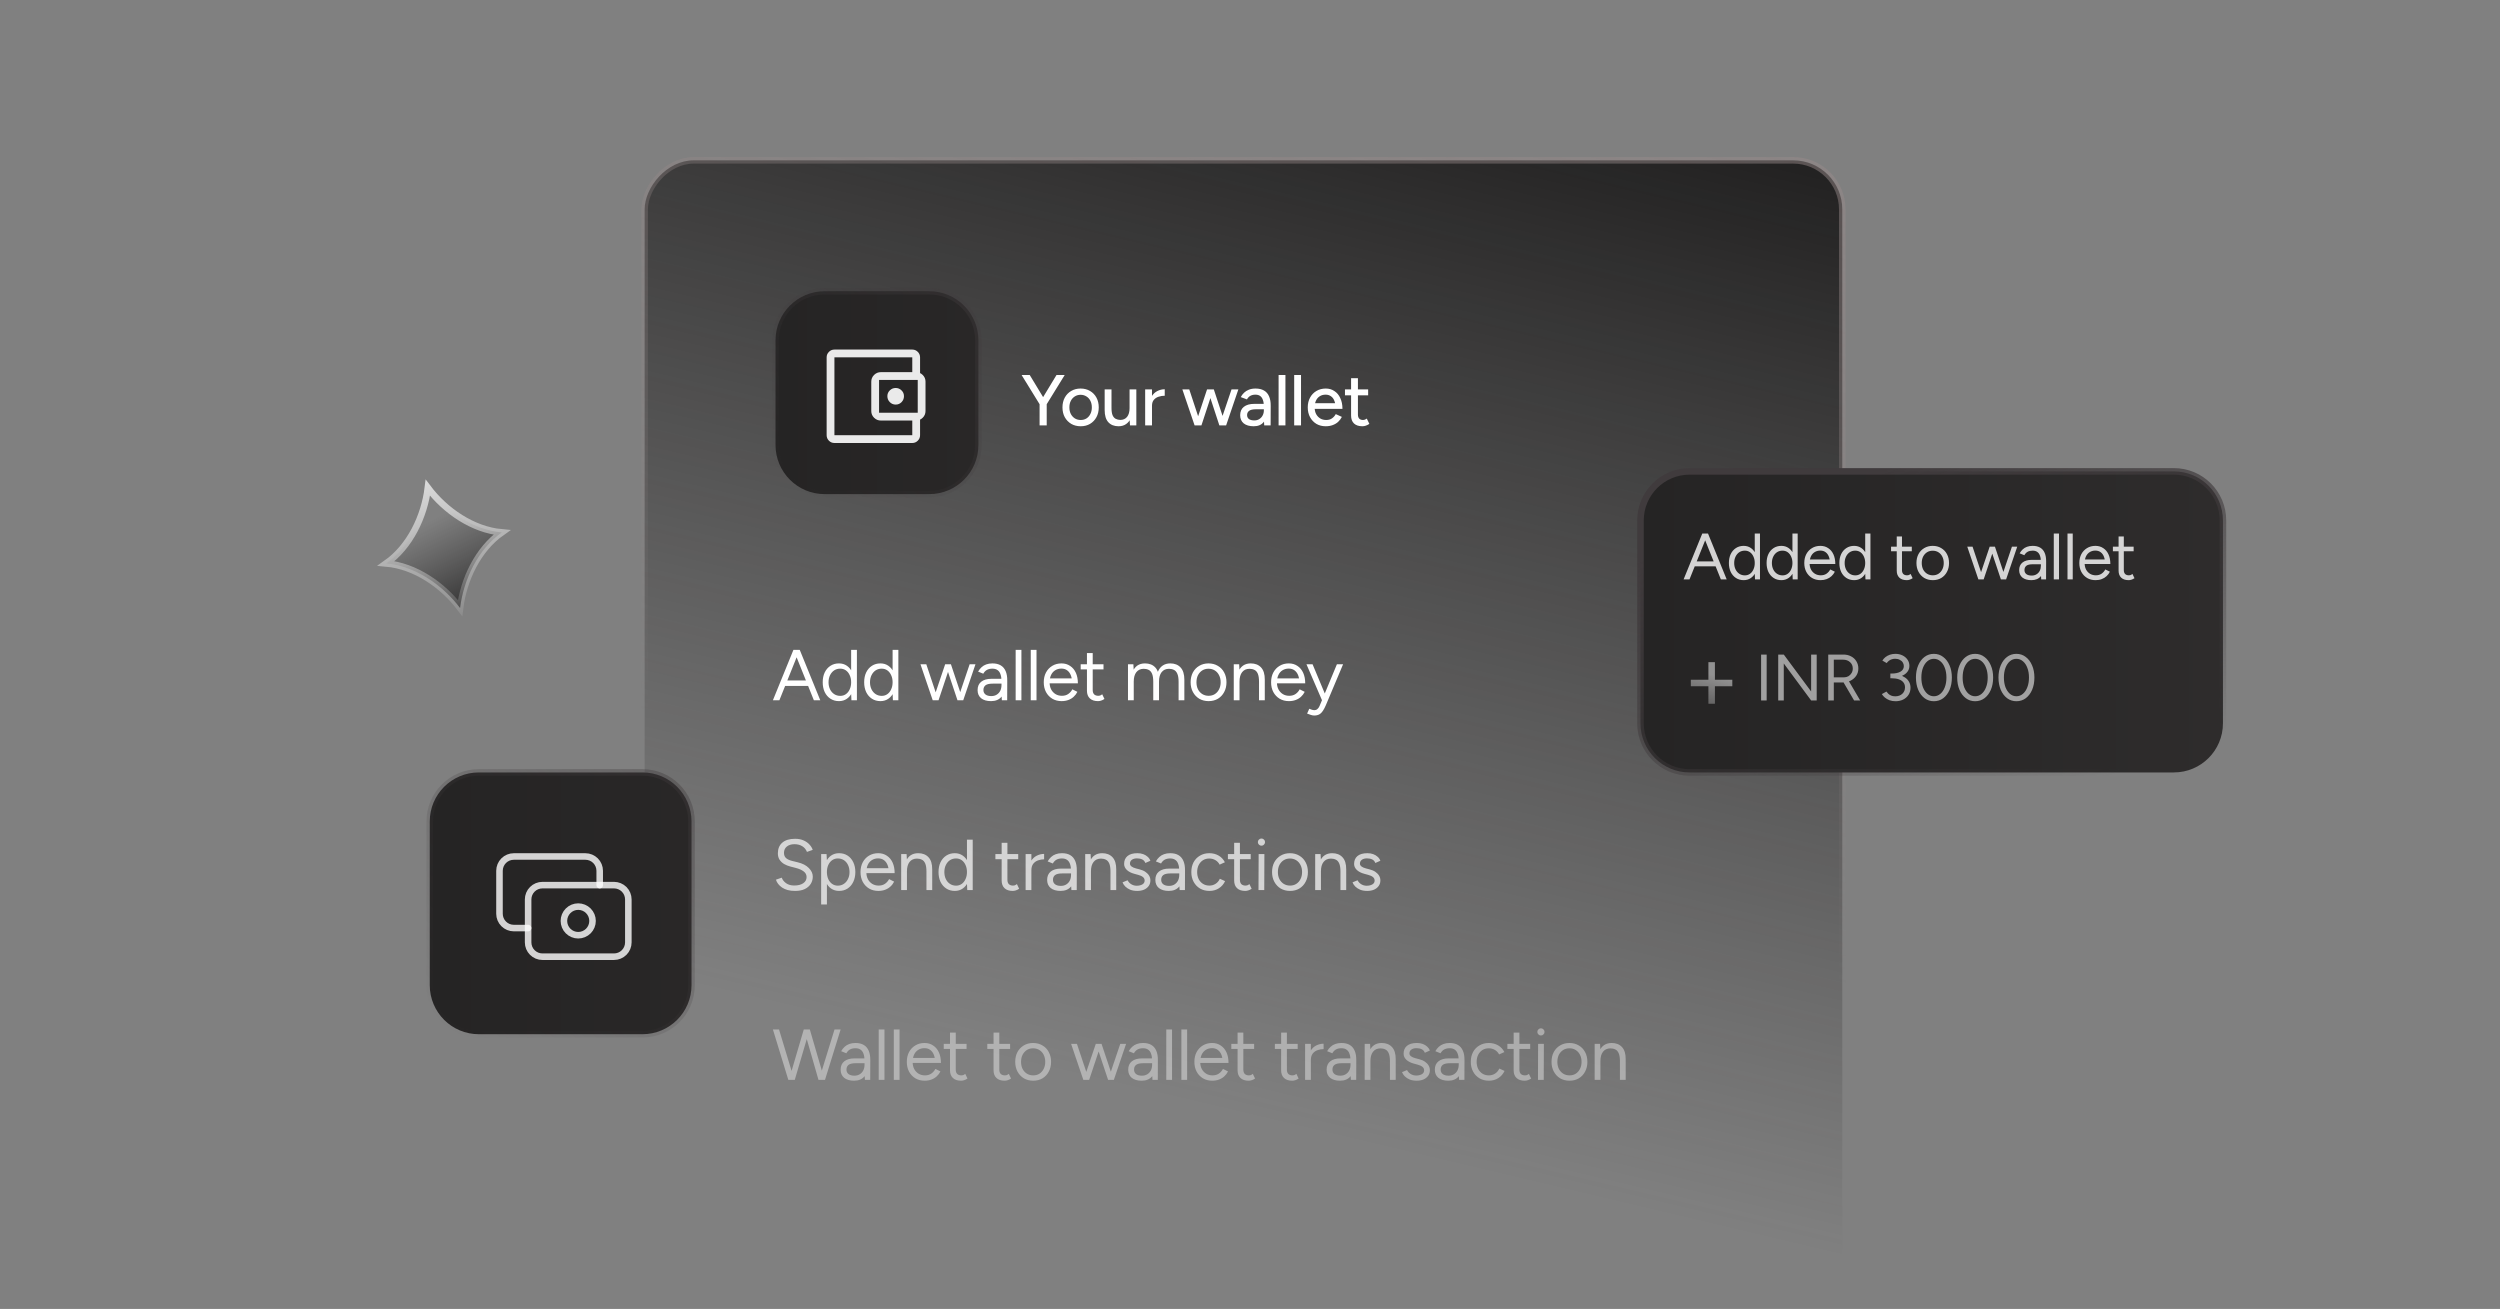 <?xml version="1.0" encoding="UTF-8"?> <svg xmlns="http://www.w3.org/2000/svg" width="382" height="200" viewBox="0 0 382 200" fill="none"><rect x="0" y="0" width="382" height="200" fill="#808080" stroke="none"/><g clip-path="url(#clip0_10819_38337)"><rect x="0.5" y="-0.5" width="183" height="205" rx="7.5" transform="matrix(1 8.52372e-08 8.96644e-08 -1 98 229)" fill="url(#paint0_linear_10819_38337)"></rect><rect x="0.5" y="-0.5" width="183" height="205" rx="7.5" transform="matrix(1 8.52372e-08 8.96644e-08 -1 98 229)" stroke="url(#paint1_linear_10819_38337)"></rect><path opacity="0.7" d="M121.487 136.132C121.062 136.132 120.684 136.088 120.354 136C120.024 135.905 119.738 135.776 119.496 135.615C119.254 135.446 119.056 135.263 118.902 135.065C118.748 134.86 118.634 134.643 118.561 134.416L119.452 134.108C119.562 134.431 119.782 134.713 120.112 134.955C120.449 135.19 120.86 135.307 121.344 135.307C121.938 135.307 122.404 135.19 122.741 134.955C123.078 134.72 123.247 134.409 123.247 134.02C123.247 133.661 123.097 133.371 122.796 133.151C122.495 132.924 122.099 132.748 121.608 132.623L120.761 132.403C120.416 132.315 120.097 132.187 119.804 132.018C119.518 131.842 119.287 131.622 119.111 131.358C118.942 131.087 118.858 130.764 118.858 130.39C118.858 129.693 119.082 129.151 119.529 128.762C119.984 128.366 120.636 128.168 121.487 128.168C121.993 128.168 122.429 128.252 122.796 128.421C123.163 128.582 123.46 128.791 123.687 129.048C123.922 129.297 124.087 129.569 124.182 129.862L123.302 130.17C123.163 129.803 122.928 129.517 122.598 129.312C122.268 129.099 121.868 128.993 121.399 128.993C120.908 128.993 120.515 129.114 120.222 129.356C119.936 129.591 119.793 129.913 119.793 130.324C119.793 130.676 119.907 130.947 120.134 131.138C120.361 131.321 120.658 131.457 121.025 131.545L121.872 131.754C122.62 131.93 123.192 132.223 123.588 132.634C123.991 133.037 124.193 133.474 124.193 133.943C124.193 134.346 124.09 134.717 123.885 135.054C123.68 135.384 123.375 135.648 122.972 135.846C122.576 136.037 122.081 136.132 121.487 136.132ZM125.472 138.2V130.5H126.297L126.352 131.512V138.2H125.472ZM128.211 136.132C127.749 136.132 127.342 136.011 126.99 135.769C126.645 135.527 126.378 135.19 126.187 134.757C125.996 134.317 125.901 133.815 125.901 133.25C125.901 132.678 125.996 132.176 126.187 131.743C126.378 131.31 126.645 130.973 126.99 130.731C127.342 130.489 127.749 130.368 128.211 130.368C128.702 130.368 129.135 130.489 129.509 130.731C129.883 130.973 130.173 131.31 130.378 131.743C130.591 132.176 130.697 132.678 130.697 133.25C130.697 133.815 130.591 134.317 130.378 134.757C130.173 135.19 129.883 135.527 129.509 135.769C129.135 136.011 128.702 136.132 128.211 136.132ZM128.013 135.329C128.358 135.329 128.662 135.241 128.926 135.065C129.197 134.889 129.41 134.643 129.564 134.328C129.725 134.013 129.806 133.653 129.806 133.25C129.806 132.847 129.729 132.487 129.575 132.172C129.428 131.857 129.219 131.611 128.948 131.435C128.677 131.259 128.369 131.171 128.024 131.171C127.701 131.171 127.412 131.259 127.155 131.435C126.906 131.611 126.708 131.857 126.561 132.172C126.422 132.487 126.352 132.847 126.352 133.25C126.352 133.653 126.422 134.013 126.561 134.328C126.708 134.643 126.906 134.889 127.155 135.065C127.404 135.241 127.69 135.329 128.013 135.329ZM134.215 136.132C133.68 136.132 133.207 136.011 132.796 135.769C132.385 135.52 132.063 135.179 131.828 134.746C131.601 134.313 131.487 133.815 131.487 133.25C131.487 132.685 131.601 132.187 131.828 131.754C132.063 131.321 132.382 130.984 132.785 130.742C133.196 130.493 133.665 130.368 134.193 130.368C134.699 130.368 135.139 130.496 135.513 130.753C135.894 131.002 136.188 131.354 136.393 131.809C136.598 132.264 136.701 132.799 136.701 133.415H135.821C135.821 132.946 135.759 132.546 135.634 132.216C135.509 131.879 135.322 131.618 135.073 131.435C134.831 131.252 134.534 131.16 134.182 131.16C133.823 131.16 133.504 131.248 133.225 131.424C132.954 131.593 132.745 131.835 132.598 132.15C132.451 132.465 132.378 132.836 132.378 133.261C132.378 133.679 132.459 134.042 132.62 134.35C132.781 134.651 133.005 134.889 133.291 135.065C133.577 135.234 133.9 135.318 134.259 135.318C134.64 135.318 134.963 135.226 135.227 135.043C135.491 134.86 135.7 134.621 135.854 134.328L136.624 134.713C136.485 134.999 136.298 135.248 136.063 135.461C135.836 135.674 135.564 135.839 135.249 135.956C134.941 136.073 134.596 136.132 134.215 136.132ZM132.07 133.415L132.081 132.656H136.162V133.415H132.07ZM137.701 136V130.5H138.526L138.581 131.512V136H137.701ZM141.562 136V133.184L142.442 132.854V136H141.562ZM141.562 133.184C141.562 132.641 141.499 132.227 141.375 131.941C141.25 131.655 141.078 131.461 140.858 131.358C140.638 131.248 140.388 131.193 140.11 131.193C139.626 131.193 139.248 131.365 138.977 131.71C138.713 132.047 138.581 132.528 138.581 133.151H138.152C138.152 132.572 138.236 132.073 138.405 131.655C138.573 131.237 138.815 130.918 139.131 130.698C139.453 130.478 139.842 130.368 140.297 130.368C140.964 130.368 141.488 130.573 141.87 130.984C142.258 131.395 142.449 132.018 142.442 132.854L141.562 133.184ZM147.795 136L147.751 134.977V128.3H148.631V136H147.795ZM145.892 136.132C145.4 136.132 144.968 136.011 144.594 135.769C144.22 135.527 143.926 135.19 143.714 134.757C143.508 134.317 143.406 133.815 143.406 133.25C143.406 132.678 143.508 132.176 143.714 131.743C143.926 131.31 144.22 130.973 144.594 130.731C144.968 130.489 145.4 130.368 145.892 130.368C146.354 130.368 146.757 130.489 147.102 130.731C147.454 130.973 147.725 131.31 147.916 131.743C148.106 132.176 148.202 132.678 148.202 133.25C148.202 133.815 148.106 134.317 147.916 134.757C147.725 135.19 147.454 135.527 147.102 135.769C146.757 136.011 146.354 136.132 145.892 136.132ZM146.09 135.329C146.412 135.329 146.698 135.241 146.948 135.065C147.197 134.889 147.391 134.643 147.531 134.328C147.677 134.013 147.751 133.653 147.751 133.25C147.751 132.847 147.677 132.487 147.531 132.172C147.391 131.857 147.197 131.611 146.948 131.435C146.698 131.259 146.409 131.171 146.079 131.171C145.734 131.171 145.426 131.259 145.155 131.435C144.891 131.611 144.682 131.857 144.528 132.172C144.374 132.487 144.297 132.847 144.297 133.25C144.297 133.653 144.374 134.013 144.528 134.328C144.682 134.643 144.894 134.889 145.166 135.065C145.437 135.241 145.745 135.329 146.09 135.329ZM154.736 136.132C154.2 136.132 153.786 135.993 153.493 135.714C153.199 135.435 153.053 135.043 153.053 134.537V128.784H153.933V134.449C153.933 134.728 154.006 134.944 154.153 135.098C154.307 135.245 154.519 135.318 154.791 135.318C154.879 135.318 154.963 135.307 155.044 135.285C155.132 135.256 155.245 135.19 155.385 135.087L155.726 135.802C155.535 135.927 155.363 136.011 155.209 136.055C155.055 136.106 154.897 136.132 154.736 136.132ZM152.096 131.281V130.5H155.583V131.281H152.096ZM157.199 133.019C157.199 132.425 157.313 131.945 157.54 131.578C157.767 131.204 158.057 130.929 158.409 130.753C158.768 130.57 159.146 130.478 159.542 130.478V131.303C159.219 131.303 158.908 131.358 158.607 131.468C158.314 131.571 158.072 131.743 157.881 131.985C157.69 132.227 157.595 132.557 157.595 132.975L157.199 133.019ZM156.715 136V130.5H157.595V136H156.715ZM163.71 136L163.655 135.098V133.096C163.655 132.663 163.603 132.308 163.501 132.029C163.405 131.743 163.255 131.53 163.05 131.391C162.852 131.244 162.588 131.171 162.258 131.171C161.942 131.171 161.667 131.233 161.433 131.358C161.205 131.483 161.018 131.677 160.872 131.941L160.08 131.622C160.226 131.365 160.402 131.142 160.608 130.951C160.813 130.76 161.051 130.617 161.323 130.522C161.601 130.419 161.917 130.368 162.269 130.368C162.775 130.368 163.196 130.467 163.534 130.665C163.871 130.863 164.124 131.16 164.293 131.556C164.461 131.945 164.542 132.432 164.535 133.019L164.524 136H163.71ZM162.06 136.132C161.414 136.132 160.908 135.985 160.542 135.692C160.182 135.391 160.003 134.977 160.003 134.449C160.003 133.892 160.186 133.466 160.553 133.173C160.927 132.872 161.447 132.722 162.115 132.722H163.688V133.459H162.313C161.799 133.459 161.433 133.543 161.213 133.712C161 133.881 160.894 134.123 160.894 134.438C160.894 134.724 161 134.951 161.213 135.12C161.425 135.281 161.722 135.362 162.104 135.362C162.419 135.362 162.694 135.289 162.929 135.142C163.163 134.995 163.343 134.797 163.468 134.548C163.592 134.291 163.655 134.002 163.655 133.679H164.194C164.194 134.427 164.01 135.025 163.644 135.472C163.277 135.912 162.749 136.132 162.06 136.132ZM165.819 136V130.5H166.644L166.699 131.512V136H165.819ZM169.68 136V133.184L170.56 132.854V136H169.68ZM169.68 133.184C169.68 132.641 169.618 132.227 169.493 131.941C169.368 131.655 169.196 131.461 168.976 131.358C168.756 131.248 168.507 131.193 168.228 131.193C167.744 131.193 167.366 131.365 167.095 131.71C166.831 132.047 166.699 132.528 166.699 133.151H166.27C166.27 132.572 166.354 132.073 166.523 131.655C166.692 131.237 166.934 130.918 167.249 130.698C167.572 130.478 167.96 130.368 168.415 130.368C169.082 130.368 169.607 130.573 169.988 130.984C170.377 131.395 170.567 132.018 170.56 132.854L169.68 133.184ZM173.768 136.132C173.365 136.132 173.013 136.073 172.712 135.956C172.411 135.831 172.158 135.67 171.953 135.472C171.755 135.274 171.612 135.058 171.524 134.823L172.294 134.504C172.419 134.753 172.606 134.955 172.855 135.109C173.104 135.263 173.379 135.34 173.68 135.34C174.025 135.34 174.314 135.274 174.549 135.142C174.784 135.003 174.901 134.808 174.901 134.559C174.901 134.332 174.813 134.148 174.637 134.009C174.468 133.87 174.215 133.756 173.878 133.668L173.35 133.525C172.851 133.393 172.463 133.195 172.184 132.931C171.905 132.66 171.766 132.355 171.766 132.018C171.766 131.497 171.935 131.094 172.272 130.808C172.617 130.515 173.126 130.368 173.801 130.368C174.124 130.368 174.417 130.416 174.681 130.511C174.945 130.606 175.172 130.742 175.363 130.918C175.554 131.087 175.693 131.288 175.781 131.523L175.011 131.864C174.916 131.615 174.758 131.435 174.538 131.325C174.318 131.215 174.05 131.16 173.735 131.16C173.398 131.16 173.134 131.233 172.943 131.38C172.752 131.519 172.657 131.717 172.657 131.974C172.657 132.121 172.734 132.26 172.888 132.392C173.049 132.517 173.284 132.619 173.592 132.7L174.142 132.843C174.501 132.931 174.802 133.063 175.044 133.239C175.286 133.408 175.469 133.602 175.594 133.822C175.719 134.042 175.781 134.277 175.781 134.526C175.781 134.856 175.693 135.142 175.517 135.384C175.341 135.626 175.103 135.813 174.802 135.945C174.501 136.07 174.157 136.132 173.768 136.132ZM180.245 136L180.19 135.098V133.096C180.19 132.663 180.139 132.308 180.036 132.029C179.941 131.743 179.79 131.53 179.585 131.391C179.387 131.244 179.123 131.171 178.793 131.171C178.478 131.171 178.203 131.233 177.968 131.358C177.741 131.483 177.554 131.677 177.407 131.941L176.615 131.622C176.762 131.365 176.938 131.142 177.143 130.951C177.348 130.76 177.587 130.617 177.858 130.522C178.137 130.419 178.452 130.368 178.804 130.368C179.31 130.368 179.732 130.467 180.069 130.665C180.406 130.863 180.659 131.16 180.828 131.556C180.997 131.945 181.077 132.432 181.07 133.019L181.059 136H180.245ZM178.595 136.132C177.95 136.132 177.444 135.985 177.077 135.692C176.718 135.391 176.538 134.977 176.538 134.449C176.538 133.892 176.721 133.466 177.088 133.173C177.462 132.872 177.983 132.722 178.65 132.722H180.223V133.459H178.848C178.335 133.459 177.968 133.543 177.748 133.712C177.535 133.881 177.429 134.123 177.429 134.438C177.429 134.724 177.535 134.951 177.748 135.12C177.961 135.281 178.258 135.362 178.639 135.362C178.954 135.362 179.229 135.289 179.464 135.142C179.699 134.995 179.878 134.797 180.003 134.548C180.128 134.291 180.19 134.002 180.19 133.679H180.729C180.729 134.427 180.546 135.025 180.179 135.472C179.812 135.912 179.284 136.132 178.595 136.132ZM184.807 136.132C184.265 136.132 183.784 136.011 183.366 135.769C182.948 135.52 182.622 135.179 182.387 134.746C182.153 134.313 182.035 133.815 182.035 133.25C182.035 132.685 182.149 132.187 182.376 131.754C182.611 131.321 182.937 130.984 183.355 130.742C183.773 130.493 184.25 130.368 184.785 130.368C185.313 130.368 185.786 130.489 186.204 130.731C186.622 130.973 186.941 131.314 187.161 131.754L186.358 132.117C186.212 131.824 185.999 131.596 185.72 131.435C185.442 131.266 185.123 131.182 184.763 131.182C184.404 131.182 184.085 131.27 183.806 131.446C183.535 131.622 183.319 131.868 183.157 132.183C183.003 132.491 182.926 132.847 182.926 133.25C182.926 133.653 183.003 134.013 183.157 134.328C183.319 134.636 183.539 134.878 183.817 135.054C184.103 135.23 184.426 135.318 184.785 135.318C185.145 135.318 185.464 135.226 185.742 135.043C186.028 134.86 186.245 134.603 186.391 134.273L187.194 134.636C186.974 135.105 186.655 135.472 186.237 135.736C185.819 136 185.343 136.132 184.807 136.132ZM190.263 136.132C189.728 136.132 189.314 135.993 189.02 135.714C188.727 135.435 188.58 135.043 188.58 134.537V128.784H189.46V134.449C189.46 134.728 189.534 134.944 189.68 135.098C189.834 135.245 190.047 135.318 190.318 135.318C190.406 135.318 190.491 135.307 190.571 135.285C190.659 135.256 190.773 135.19 190.912 135.087L191.253 135.802C191.063 135.927 190.89 136.011 190.736 136.055C190.582 136.106 190.425 136.132 190.263 136.132ZM187.623 131.281V130.5H191.11V131.281H187.623ZM192.298 136L192.32 130.5H193.2L193.178 136H192.298ZM192.749 129.224C192.602 129.224 192.474 129.169 192.364 129.059C192.254 128.949 192.199 128.821 192.199 128.674C192.199 128.52 192.254 128.392 192.364 128.289C192.474 128.179 192.602 128.124 192.749 128.124C192.903 128.124 193.031 128.179 193.134 128.289C193.244 128.392 193.299 128.52 193.299 128.674C193.299 128.821 193.244 128.949 193.134 129.059C193.031 129.169 192.903 129.224 192.749 129.224ZM197.12 136.132C196.585 136.132 196.108 136.011 195.69 135.769C195.28 135.52 194.957 135.179 194.722 134.746C194.488 134.313 194.37 133.815 194.37 133.25C194.37 132.685 194.484 132.187 194.711 131.754C194.946 131.321 195.269 130.984 195.679 130.742C196.097 130.493 196.57 130.368 197.098 130.368C197.641 130.368 198.118 130.493 198.528 130.742C198.946 130.984 199.269 131.321 199.496 131.754C199.731 132.187 199.848 132.685 199.848 133.25C199.848 133.815 199.731 134.313 199.496 134.746C199.269 135.179 198.95 135.52 198.539 135.769C198.129 136.011 197.656 136.132 197.12 136.132ZM197.12 135.318C197.487 135.318 197.806 135.23 198.077 135.054C198.349 134.878 198.561 134.636 198.715 134.328C198.877 134.02 198.957 133.661 198.957 133.25C198.957 132.839 198.877 132.48 198.715 132.172C198.561 131.864 198.345 131.622 198.066 131.446C197.788 131.27 197.465 131.182 197.098 131.182C196.739 131.182 196.42 131.27 196.141 131.446C195.87 131.622 195.654 131.864 195.492 132.172C195.338 132.48 195.261 132.839 195.261 133.25C195.261 133.653 195.338 134.013 195.492 134.328C195.654 134.636 195.874 134.878 196.152 135.054C196.438 135.23 196.761 135.318 197.12 135.318ZM200.96 136V130.5H201.785L201.84 131.512V136H200.96ZM204.821 136V133.184L205.701 132.854V136H204.821ZM204.821 133.184C204.821 132.641 204.759 132.227 204.634 131.941C204.51 131.655 204.337 131.461 204.117 131.358C203.897 131.248 203.648 131.193 203.369 131.193C202.885 131.193 202.508 131.365 202.236 131.71C201.972 132.047 201.84 132.528 201.84 133.151H201.411C201.411 132.572 201.496 132.073 201.664 131.655C201.833 131.237 202.075 130.918 202.39 130.698C202.713 130.478 203.102 130.368 203.556 130.368C204.224 130.368 204.748 130.573 205.129 130.984C205.518 131.395 205.709 132.018 205.701 132.854L204.821 133.184ZM208.909 136.132C208.506 136.132 208.154 136.073 207.853 135.956C207.552 135.831 207.299 135.67 207.094 135.472C206.896 135.274 206.753 135.058 206.665 134.823L207.435 134.504C207.56 134.753 207.747 134.955 207.996 135.109C208.245 135.263 208.52 135.34 208.821 135.34C209.166 135.34 209.455 135.274 209.69 135.142C209.925 135.003 210.042 134.808 210.042 134.559C210.042 134.332 209.954 134.148 209.778 134.009C209.609 133.87 209.356 133.756 209.019 133.668L208.491 133.525C207.992 133.393 207.604 133.195 207.325 132.931C207.046 132.66 206.907 132.355 206.907 132.018C206.907 131.497 207.076 131.094 207.413 130.808C207.758 130.515 208.267 130.368 208.942 130.368C209.265 130.368 209.558 130.416 209.822 130.511C210.086 130.606 210.313 130.742 210.504 130.918C210.695 131.087 210.834 131.288 210.922 131.523L210.152 131.864C210.057 131.615 209.899 131.435 209.679 131.325C209.459 131.215 209.191 131.16 208.876 131.16C208.539 131.16 208.275 131.233 208.084 131.38C207.893 131.519 207.798 131.717 207.798 131.974C207.798 132.121 207.875 132.26 208.029 132.392C208.19 132.517 208.425 132.619 208.733 132.7L209.283 132.843C209.642 132.931 209.943 133.063 210.185 133.239C210.427 133.408 210.61 133.602 210.735 133.822C210.86 134.042 210.922 134.277 210.922 134.526C210.922 134.856 210.834 135.142 210.658 135.384C210.482 135.626 210.244 135.813 209.943 135.945C209.642 136.07 209.298 136.132 208.909 136.132Z" fill="white"></path><path d="M124.358 107L121.267 99.3H122.202L125.337 107H124.358ZM118.099 107L121.234 99.3H122.18L119.089 107H118.099ZM119.584 104.811V103.975H123.863V104.811H119.584ZM130.099 107L130.055 105.977V99.3H130.935V107H130.099ZM128.196 107.132C127.705 107.132 127.272 107.011 126.898 106.769C126.524 106.527 126.231 106.19 126.018 105.757C125.813 105.317 125.71 104.815 125.71 104.25C125.71 103.678 125.813 103.176 126.018 102.743C126.231 102.31 126.524 101.973 126.898 101.731C127.272 101.489 127.705 101.368 128.196 101.368C128.658 101.368 129.061 101.489 129.406 101.731C129.758 101.973 130.029 102.31 130.22 102.743C130.411 103.176 130.506 103.678 130.506 104.25C130.506 104.815 130.411 105.317 130.22 105.757C130.029 106.19 129.758 106.527 129.406 106.769C129.061 107.011 128.658 107.132 128.196 107.132ZM128.394 106.329C128.717 106.329 129.003 106.241 129.252 106.065C129.501 105.889 129.696 105.643 129.835 105.328C129.982 105.013 130.055 104.653 130.055 104.25C130.055 103.847 129.982 103.487 129.835 103.172C129.696 102.857 129.501 102.611 129.252 102.435C129.003 102.259 128.713 102.171 128.383 102.171C128.038 102.171 127.73 102.259 127.459 102.435C127.195 102.611 126.986 102.857 126.832 103.172C126.678 103.487 126.601 103.847 126.601 104.25C126.601 104.653 126.678 105.013 126.832 105.328C126.986 105.643 127.199 105.889 127.47 106.065C127.741 106.241 128.049 106.329 128.394 106.329ZM136.434 107L136.39 105.977V99.3H137.27V107H136.434ZM134.531 107.132C134.04 107.132 133.607 107.011 133.233 106.769C132.859 106.527 132.566 106.19 132.353 105.757C132.148 105.317 132.045 104.815 132.045 104.25C132.045 103.678 132.148 103.176 132.353 102.743C132.566 102.31 132.859 101.973 133.233 101.731C133.607 101.489 134.04 101.368 134.531 101.368C134.993 101.368 135.397 101.489 135.741 101.731C136.093 101.973 136.365 102.31 136.555 102.743C136.746 103.176 136.841 103.678 136.841 104.25C136.841 104.815 136.746 105.317 136.555 105.757C136.365 106.19 136.093 106.527 135.741 106.769C135.397 107.011 134.993 107.132 134.531 107.132ZM134.729 106.329C135.052 106.329 135.338 106.241 135.587 106.065C135.837 105.889 136.031 105.643 136.17 105.328C136.317 105.013 136.39 104.653 136.39 104.25C136.39 103.847 136.317 103.487 136.17 103.172C136.031 102.857 135.837 102.611 135.587 102.435C135.338 102.259 135.048 102.171 134.718 102.171C134.374 102.171 134.066 102.259 133.794 102.435C133.53 102.611 133.321 102.857 133.167 103.172C133.013 103.487 132.936 103.847 132.936 104.25C132.936 104.653 133.013 105.013 133.167 105.328C133.321 105.643 133.534 105.889 133.805 106.065C134.077 106.241 134.385 106.329 134.729 106.329ZM146.302 107L148.161 101.5H149.052L147.182 107H146.302ZM142.562 107L144.421 101.5H145.246L143.409 107H142.562ZM142.518 107L140.648 101.5H141.539L143.376 107H142.518ZM146.302 107L144.465 101.5H145.301L147.138 107H146.302ZM153.083 107L153.028 106.098V104.096C153.028 103.663 152.976 103.308 152.874 103.029C152.778 102.743 152.628 102.53 152.423 102.391C152.225 102.244 151.961 102.171 151.631 102.171C151.315 102.171 151.04 102.233 150.806 102.358C150.578 102.483 150.391 102.677 150.245 102.941L149.453 102.622C149.599 102.365 149.775 102.142 149.981 101.951C150.186 101.76 150.424 101.617 150.696 101.522C150.974 101.419 151.29 101.368 151.642 101.368C152.148 101.368 152.569 101.467 152.907 101.665C153.244 101.863 153.497 102.16 153.666 102.556C153.834 102.945 153.915 103.432 153.908 104.019L153.897 107H153.083ZM151.433 107.132C150.787 107.132 150.281 106.985 149.915 106.692C149.555 106.391 149.376 105.977 149.376 105.449C149.376 104.892 149.559 104.466 149.926 104.173C150.3 103.872 150.82 103.722 151.488 103.722H153.061V104.459H151.686C151.172 104.459 150.806 104.543 150.586 104.712C150.373 104.881 150.267 105.123 150.267 105.438C150.267 105.724 150.373 105.951 150.586 106.12C150.798 106.281 151.095 106.362 151.477 106.362C151.792 106.362 152.067 106.289 152.302 106.142C152.536 105.995 152.716 105.797 152.841 105.548C152.965 105.291 153.028 105.002 153.028 104.679H153.567C153.567 105.427 153.383 106.025 153.017 106.472C152.65 106.912 152.122 107.132 151.433 107.132ZM155.192 107V99.3H156.072V107H155.192ZM157.499 107V99.3H158.379V107H157.499ZM162.215 107.132C161.68 107.132 161.207 107.011 160.796 106.769C160.385 106.52 160.063 106.179 159.828 105.746C159.601 105.313 159.487 104.815 159.487 104.25C159.487 103.685 159.601 103.187 159.828 102.754C160.063 102.321 160.382 101.984 160.785 101.742C161.196 101.493 161.665 101.368 162.193 101.368C162.699 101.368 163.139 101.496 163.513 101.753C163.894 102.002 164.188 102.354 164.393 102.809C164.598 103.264 164.701 103.799 164.701 104.415H163.821C163.821 103.946 163.759 103.546 163.634 103.216C163.509 102.879 163.322 102.618 163.073 102.435C162.831 102.252 162.534 102.16 162.182 102.16C161.823 102.16 161.504 102.248 161.225 102.424C160.954 102.593 160.745 102.835 160.598 103.15C160.451 103.465 160.378 103.836 160.378 104.261C160.378 104.679 160.459 105.042 160.62 105.35C160.781 105.651 161.005 105.889 161.291 106.065C161.577 106.234 161.9 106.318 162.259 106.318C162.64 106.318 162.963 106.226 163.227 106.043C163.491 105.86 163.7 105.621 163.854 105.328L164.624 105.713C164.485 105.999 164.298 106.248 164.063 106.461C163.836 106.674 163.564 106.839 163.249 106.956C162.941 107.073 162.596 107.132 162.215 107.132ZM160.07 104.415L160.081 103.656H164.162V104.415H160.07ZM167.769 107.132C167.234 107.132 166.819 106.993 166.526 106.714C166.233 106.435 166.086 106.043 166.086 105.537V99.784H166.966V105.449C166.966 105.728 167.039 105.944 167.186 106.098C167.34 106.245 167.553 106.318 167.824 106.318C167.912 106.318 167.996 106.307 168.077 106.285C168.165 106.256 168.279 106.19 168.418 106.087L168.759 106.802C168.568 106.927 168.396 107.011 168.242 107.055C168.088 107.106 167.93 107.132 167.769 107.132ZM165.129 102.281V101.5H168.616V102.281H165.129ZM172.356 107V101.5H173.181L173.236 102.512V107H172.356ZM176.217 107V104.184L177.097 103.854V107H176.217ZM180.089 107V104.184L180.969 103.854V107H180.089ZM176.217 104.184C176.217 103.641 176.155 103.227 176.03 102.941C175.905 102.655 175.733 102.461 175.513 102.358C175.293 102.248 175.044 102.193 174.765 102.193C174.281 102.193 173.903 102.365 173.632 102.71C173.368 103.047 173.236 103.528 173.236 104.151H172.807C172.807 103.572 172.891 103.073 173.06 102.655C173.229 102.237 173.471 101.918 173.786 101.698C174.109 101.478 174.497 101.368 174.952 101.368C175.619 101.368 176.144 101.573 176.525 101.984C176.914 102.395 177.104 103.018 177.097 103.854L176.217 104.184ZM180.089 104.184C180.089 103.641 180.023 103.227 179.891 102.941C179.766 102.655 179.594 102.461 179.374 102.358C179.154 102.248 178.905 102.193 178.626 102.193C178.142 102.193 177.764 102.365 177.493 102.71C177.229 103.047 177.097 103.528 177.097 104.151H176.668C176.668 103.572 176.752 103.073 176.921 102.655C177.09 102.237 177.335 101.918 177.658 101.698C177.981 101.478 178.369 101.368 178.824 101.368C179.484 101.368 180.005 101.573 180.386 101.984C180.775 102.395 180.969 103.018 180.969 103.854L180.089 104.184ZM184.678 107.132C184.143 107.132 183.666 107.011 183.248 106.769C182.837 106.52 182.515 106.179 182.28 105.746C182.045 105.313 181.928 104.815 181.928 104.25C181.928 103.685 182.042 103.187 182.269 102.754C182.504 102.321 182.826 101.984 183.237 101.742C183.655 101.493 184.128 101.368 184.656 101.368C185.199 101.368 185.675 101.493 186.086 101.742C186.504 101.984 186.827 102.321 187.054 102.754C187.289 103.187 187.406 103.685 187.406 104.25C187.406 104.815 187.289 105.313 187.054 105.746C186.827 106.179 186.508 106.52 186.097 106.769C185.686 107.011 185.213 107.132 184.678 107.132ZM184.678 106.318C185.045 106.318 185.364 106.23 185.635 106.054C185.906 105.878 186.119 105.636 186.273 105.328C186.434 105.02 186.515 104.661 186.515 104.25C186.515 103.839 186.434 103.48 186.273 103.172C186.119 102.864 185.903 102.622 185.624 102.446C185.345 102.27 185.023 102.182 184.656 102.182C184.297 102.182 183.978 102.27 183.699 102.446C183.428 102.622 183.211 102.864 183.05 103.172C182.896 103.48 182.819 103.839 182.819 104.25C182.819 104.653 182.896 105.013 183.05 105.328C183.211 105.636 183.431 105.878 183.71 106.054C183.996 106.23 184.319 106.318 184.678 106.318ZM188.518 107V101.5H189.343L189.398 102.512V107H188.518ZM192.379 107V104.184L193.259 103.854V107H192.379ZM192.379 104.184C192.379 103.641 192.316 103.227 192.192 102.941C192.067 102.655 191.895 102.461 191.675 102.358C191.455 102.248 191.205 102.193 190.927 102.193C190.443 102.193 190.065 102.365 189.794 102.71C189.53 103.047 189.398 103.528 189.398 104.151H188.969C188.969 103.572 189.053 103.073 189.222 102.655C189.39 102.237 189.632 101.918 189.948 101.698C190.27 101.478 190.659 101.368 191.114 101.368C191.781 101.368 192.305 101.573 192.687 101.984C193.075 102.395 193.266 103.018 193.259 103.854L192.379 104.184ZM196.951 107.132C196.415 107.132 195.942 107.011 195.532 106.769C195.121 106.52 194.798 106.179 194.564 105.746C194.336 105.313 194.223 104.815 194.223 104.25C194.223 103.685 194.336 103.187 194.564 102.754C194.798 102.321 195.117 101.984 195.521 101.742C195.931 101.493 196.401 101.368 196.929 101.368C197.435 101.368 197.875 101.496 198.249 101.753C198.63 102.002 198.923 102.354 199.129 102.809C199.334 103.264 199.437 103.799 199.437 104.415H198.557C198.557 103.946 198.494 103.546 198.37 103.216C198.245 102.879 198.058 102.618 197.809 102.435C197.567 102.252 197.27 102.16 196.918 102.16C196.558 102.16 196.239 102.248 195.961 102.424C195.689 102.593 195.48 102.835 195.334 103.15C195.187 103.465 195.114 103.836 195.114 104.261C195.114 104.679 195.194 105.042 195.356 105.35C195.517 105.651 195.741 105.889 196.027 106.065C196.313 106.234 196.635 106.318 196.995 106.318C197.376 106.318 197.699 106.226 197.963 106.043C198.227 105.86 198.436 105.621 198.59 105.328L199.36 105.713C199.22 105.999 199.033 106.248 198.799 106.461C198.571 106.674 198.3 106.839 197.985 106.956C197.677 107.073 197.332 107.132 196.951 107.132ZM194.806 104.415L194.817 103.656H198.898V104.415H194.806ZM200.792 109.332C200.652 109.332 200.491 109.303 200.308 109.244C200.124 109.193 199.93 109.123 199.725 109.035L200.055 108.298C200.223 108.371 200.37 108.426 200.495 108.463C200.627 108.5 200.729 108.518 200.803 108.518C201.001 108.518 201.162 108.463 201.287 108.353C201.419 108.25 201.529 108.1 201.617 107.902L202.244 106.406L204.279 101.5H205.225L202.585 107.77C202.445 108.093 202.299 108.371 202.145 108.606C201.998 108.841 201.818 109.02 201.606 109.145C201.393 109.27 201.122 109.332 200.792 109.332ZM202.002 107L199.626 101.5H200.561L202.607 106.395L202.871 107H202.002Z" fill="white"></path><path opacity="0.4" d="M125.139 165L127.515 157.3H128.45L126.063 165H125.139ZM120.453 165L118.099 157.3H119.034L121.366 165H120.453ZM120.552 165L122.818 157.3H123.709L121.443 165H120.552ZM125.062 165L122.851 157.3H123.742L125.986 165H125.062ZM132.156 165L132.101 164.098V162.096C132.101 161.663 132.05 161.308 131.947 161.029C131.852 160.743 131.702 160.53 131.496 160.391C131.298 160.244 131.034 160.171 130.704 160.171C130.389 160.171 130.114 160.233 129.879 160.358C129.652 160.483 129.465 160.677 129.318 160.941L128.526 160.622C128.673 160.365 128.849 160.142 129.054 159.951C129.26 159.76 129.498 159.617 129.769 159.522C130.048 159.419 130.363 159.368 130.715 159.368C131.221 159.368 131.643 159.467 131.98 159.665C132.318 159.863 132.571 160.16 132.739 160.556C132.908 160.945 132.989 161.432 132.981 162.019L132.97 165H132.156ZM130.506 165.132C129.861 165.132 129.355 164.985 128.988 164.692C128.629 164.391 128.449 163.977 128.449 163.449C128.449 162.892 128.633 162.466 128.999 162.173C129.373 161.872 129.894 161.722 130.561 161.722H132.134V162.459H130.759C130.246 162.459 129.879 162.543 129.659 162.712C129.447 162.881 129.34 163.123 129.34 163.438C129.34 163.724 129.447 163.951 129.659 164.12C129.872 164.281 130.169 164.362 130.55 164.362C130.866 164.362 131.141 164.289 131.375 164.142C131.61 163.995 131.79 163.797 131.914 163.548C132.039 163.291 132.101 163.002 132.101 162.679H132.64C132.64 163.427 132.457 164.025 132.09 164.472C131.724 164.912 131.196 165.132 130.506 165.132ZM134.266 165V157.3H135.146V165H134.266ZM136.573 165V157.3H137.453V165H136.573ZM141.289 165.132C140.753 165.132 140.28 165.011 139.87 164.769C139.459 164.52 139.136 164.179 138.902 163.746C138.674 163.313 138.561 162.815 138.561 162.25C138.561 161.685 138.674 161.187 138.902 160.754C139.136 160.321 139.455 159.984 139.859 159.742C140.269 159.493 140.739 159.368 141.267 159.368C141.773 159.368 142.213 159.496 142.587 159.753C142.968 160.002 143.261 160.354 143.467 160.809C143.672 161.264 143.775 161.799 143.775 162.415H142.895C142.895 161.946 142.832 161.546 142.708 161.216C142.583 160.879 142.396 160.618 142.147 160.435C141.905 160.252 141.608 160.16 141.256 160.16C140.896 160.16 140.577 160.248 140.299 160.424C140.027 160.593 139.818 160.835 139.672 161.15C139.525 161.465 139.452 161.836 139.452 162.261C139.452 162.679 139.532 163.042 139.694 163.35C139.855 163.651 140.079 163.889 140.365 164.065C140.651 164.234 140.973 164.318 141.333 164.318C141.714 164.318 142.037 164.226 142.301 164.043C142.565 163.86 142.774 163.621 142.928 163.328L143.698 163.713C143.558 163.999 143.371 164.248 143.137 164.461C142.909 164.674 142.638 164.839 142.323 164.956C142.015 165.073 141.67 165.132 141.289 165.132ZM139.144 162.415L139.155 161.656H143.236V162.415H139.144ZM146.843 165.132C146.307 165.132 145.893 164.993 145.6 164.714C145.306 164.435 145.16 164.043 145.16 163.537V157.784H146.04V163.449C146.04 163.728 146.113 163.944 146.26 164.098C146.414 164.245 146.626 164.318 146.898 164.318C146.986 164.318 147.07 164.307 147.151 164.285C147.239 164.256 147.352 164.19 147.492 164.087L147.833 164.802C147.642 164.927 147.47 165.011 147.316 165.055C147.162 165.106 147.004 165.132 146.843 165.132ZM144.203 160.281V159.5H147.69V160.281H144.203ZM153.498 165.132C152.962 165.132 152.548 164.993 152.255 164.714C151.961 164.435 151.815 164.043 151.815 163.537V157.784H152.695V163.449C152.695 163.728 152.768 163.944 152.915 164.098C153.069 164.245 153.281 164.318 153.553 164.318C153.641 164.318 153.725 164.307 153.806 164.285C153.894 164.256 154.007 164.19 154.147 164.087L154.488 164.802C154.297 164.927 154.125 165.011 153.971 165.055C153.817 165.106 153.659 165.132 153.498 165.132ZM150.858 160.281V159.5H154.345V160.281H150.858ZM157.876 165.132C157.34 165.132 156.864 165.011 156.446 164.769C156.035 164.52 155.712 164.179 155.478 163.746C155.243 163.313 155.126 162.815 155.126 162.25C155.126 161.685 155.239 161.187 155.467 160.754C155.701 160.321 156.024 159.984 156.435 159.742C156.853 159.493 157.326 159.368 157.854 159.368C158.396 159.368 158.873 159.493 159.284 159.742C159.702 159.984 160.024 160.321 160.252 160.754C160.486 161.187 160.604 161.685 160.604 162.25C160.604 162.815 160.486 163.313 160.252 163.746C160.024 164.179 159.705 164.52 159.295 164.769C158.884 165.011 158.411 165.132 157.876 165.132ZM157.876 164.318C158.242 164.318 158.561 164.23 158.833 164.054C159.104 163.878 159.317 163.636 159.471 163.328C159.632 163.02 159.713 162.661 159.713 162.25C159.713 161.839 159.632 161.48 159.471 161.172C159.317 160.864 159.1 160.622 158.822 160.446C158.543 160.27 158.22 160.182 157.854 160.182C157.494 160.182 157.175 160.27 156.897 160.446C156.625 160.622 156.409 160.864 156.248 161.172C156.094 161.48 156.017 161.839 156.017 162.25C156.017 162.653 156.094 163.013 156.248 163.328C156.409 163.636 156.629 163.878 156.908 164.054C157.194 164.23 157.516 164.318 157.876 164.318ZM169.317 165L171.176 159.5H172.067L170.197 165H169.317ZM165.577 165L167.436 159.5H168.261L166.424 165H165.577ZM165.533 165L163.663 159.5H164.554L166.391 165H165.533ZM169.317 165L167.48 159.5H168.316L170.153 165H169.317ZM176.098 165L176.043 164.098V162.096C176.043 161.663 175.992 161.308 175.889 161.029C175.794 160.743 175.644 160.53 175.438 160.391C175.24 160.244 174.976 160.171 174.646 160.171C174.331 160.171 174.056 160.233 173.821 160.358C173.594 160.483 173.407 160.677 173.26 160.941L172.468 160.622C172.615 160.365 172.791 160.142 172.996 159.951C173.202 159.76 173.44 159.617 173.711 159.522C173.99 159.419 174.305 159.368 174.657 159.368C175.163 159.368 175.585 159.467 175.922 159.665C176.26 159.863 176.513 160.16 176.681 160.556C176.85 160.945 176.931 161.432 176.923 162.019L176.912 165H176.098ZM174.448 165.132C173.803 165.132 173.297 164.985 172.93 164.692C172.571 164.391 172.391 163.977 172.391 163.449C172.391 162.892 172.575 162.466 172.941 162.173C173.315 161.872 173.836 161.722 174.503 161.722H176.076V162.459H174.701C174.188 162.459 173.821 162.543 173.601 162.712C173.389 162.881 173.282 163.123 173.282 163.438C173.282 163.724 173.389 163.951 173.601 164.12C173.814 164.281 174.111 164.362 174.492 164.362C174.808 164.362 175.083 164.289 175.317 164.142C175.552 163.995 175.732 163.797 175.856 163.548C175.981 163.291 176.043 163.002 176.043 162.679H176.582C176.582 163.427 176.399 164.025 176.032 164.472C175.666 164.912 175.138 165.132 174.448 165.132ZM178.208 165V157.3H179.088V165H178.208ZM180.515 165V157.3H181.395V165H180.515ZM185.231 165.132C184.695 165.132 184.222 165.011 183.812 164.769C183.401 164.52 183.078 164.179 182.844 163.746C182.616 163.313 182.503 162.815 182.503 162.25C182.503 161.685 182.616 161.187 182.844 160.754C183.078 160.321 183.397 159.984 183.801 159.742C184.211 159.493 184.681 159.368 185.209 159.368C185.715 159.368 186.155 159.496 186.529 159.753C186.91 160.002 187.203 160.354 187.409 160.809C187.614 161.264 187.717 161.799 187.717 162.415H186.837C186.837 161.946 186.774 161.546 186.65 161.216C186.525 160.879 186.338 160.618 186.089 160.435C185.847 160.252 185.55 160.16 185.198 160.16C184.838 160.16 184.519 160.248 184.241 160.424C183.969 160.593 183.76 160.835 183.614 161.15C183.467 161.465 183.394 161.836 183.394 162.261C183.394 162.679 183.474 163.042 183.636 163.35C183.797 163.651 184.021 163.889 184.307 164.065C184.593 164.234 184.915 164.318 185.275 164.318C185.656 164.318 185.979 164.226 186.243 164.043C186.507 163.86 186.716 163.621 186.87 163.328L187.64 163.713C187.5 163.999 187.313 164.248 187.079 164.461C186.851 164.674 186.58 164.839 186.265 164.956C185.957 165.073 185.612 165.132 185.231 165.132ZM183.086 162.415L183.097 161.656H187.178V162.415H183.086ZM190.785 165.132C190.249 165.132 189.835 164.993 189.542 164.714C189.248 164.435 189.102 164.043 189.102 163.537V157.784H189.982V163.449C189.982 163.728 190.055 163.944 190.202 164.098C190.356 164.245 190.568 164.318 190.84 164.318C190.928 164.318 191.012 164.307 191.093 164.285C191.181 164.256 191.294 164.19 191.434 164.087L191.775 164.802C191.584 164.927 191.412 165.011 191.258 165.055C191.104 165.106 190.946 165.132 190.785 165.132ZM188.145 160.281V159.5H191.632V160.281H188.145ZM197.44 165.132C196.904 165.132 196.49 164.993 196.197 164.714C195.903 164.435 195.757 164.043 195.757 163.537V157.784H196.637V163.449C196.637 163.728 196.71 163.944 196.857 164.098C197.011 164.245 197.223 164.318 197.495 164.318C197.583 164.318 197.667 164.307 197.748 164.285C197.836 164.256 197.949 164.19 198.089 164.087L198.43 164.802C198.239 164.927 198.067 165.011 197.913 165.055C197.759 165.106 197.601 165.132 197.44 165.132ZM194.8 160.281V159.5H198.287V160.281H194.8ZM199.903 162.019C199.903 161.425 200.017 160.945 200.244 160.578C200.471 160.204 200.761 159.929 201.113 159.753C201.472 159.57 201.85 159.478 202.246 159.478V160.303C201.923 160.303 201.612 160.358 201.311 160.468C201.018 160.571 200.776 160.743 200.585 160.985C200.394 161.227 200.299 161.557 200.299 161.975L199.903 162.019ZM199.419 165V159.5H200.299V165H199.419ZM206.414 165L206.359 164.098V162.096C206.359 161.663 206.307 161.308 206.205 161.029C206.109 160.743 205.959 160.53 205.754 160.391C205.556 160.244 205.292 160.171 204.962 160.171C204.646 160.171 204.371 160.233 204.137 160.358C203.909 160.483 203.722 160.677 203.576 160.941L202.784 160.622C202.93 160.365 203.106 160.142 203.312 159.951C203.517 159.76 203.755 159.617 204.027 159.522C204.305 159.419 204.621 159.368 204.973 159.368C205.479 159.368 205.9 159.467 206.238 159.665C206.575 159.863 206.828 160.16 206.997 160.556C207.165 160.945 207.246 161.432 207.239 162.019L207.228 165H206.414ZM204.764 165.132C204.118 165.132 203.612 164.985 203.246 164.692C202.886 164.391 202.707 163.977 202.707 163.449C202.707 162.892 202.89 162.466 203.257 162.173C203.631 161.872 204.151 161.722 204.819 161.722H206.392V162.459H205.017C204.503 162.459 204.137 162.543 203.917 162.712C203.704 162.881 203.598 163.123 203.598 163.438C203.598 163.724 203.704 163.951 203.917 164.12C204.129 164.281 204.426 164.362 204.808 164.362C205.123 164.362 205.398 164.289 205.633 164.142C205.867 163.995 206.047 163.797 206.172 163.548C206.296 163.291 206.359 163.002 206.359 162.679H206.898C206.898 163.427 206.714 164.025 206.348 164.472C205.981 164.912 205.453 165.132 204.764 165.132ZM208.523 165V159.5H209.348L209.403 160.512V165H208.523ZM212.384 165V162.184L213.264 161.854V165H212.384ZM212.384 162.184C212.384 161.641 212.322 161.227 212.197 160.941C212.072 160.655 211.9 160.461 211.68 160.358C211.46 160.248 211.211 160.193 210.932 160.193C210.448 160.193 210.07 160.365 209.799 160.71C209.535 161.047 209.403 161.528 209.403 162.151H208.974C208.974 161.572 209.058 161.073 209.227 160.655C209.396 160.237 209.638 159.918 209.953 159.698C210.276 159.478 210.664 159.368 211.119 159.368C211.786 159.368 212.311 159.573 212.692 159.984C213.081 160.395 213.271 161.018 213.264 161.854L212.384 162.184ZM216.472 165.132C216.069 165.132 215.717 165.073 215.416 164.956C215.115 164.831 214.862 164.67 214.657 164.472C214.459 164.274 214.316 164.058 214.228 163.823L214.998 163.504C215.123 163.753 215.31 163.955 215.559 164.109C215.808 164.263 216.083 164.34 216.384 164.34C216.729 164.34 217.018 164.274 217.253 164.142C217.488 164.003 217.605 163.808 217.605 163.559C217.605 163.332 217.517 163.148 217.341 163.009C217.172 162.87 216.919 162.756 216.582 162.668L216.054 162.525C215.555 162.393 215.167 162.195 214.888 161.931C214.609 161.66 214.47 161.355 214.47 161.018C214.47 160.497 214.639 160.094 214.976 159.808C215.321 159.515 215.83 159.368 216.505 159.368C216.828 159.368 217.121 159.416 217.385 159.511C217.649 159.606 217.876 159.742 218.067 159.918C218.258 160.087 218.397 160.288 218.485 160.523L217.715 160.864C217.62 160.615 217.462 160.435 217.242 160.325C217.022 160.215 216.754 160.16 216.439 160.16C216.102 160.16 215.838 160.233 215.647 160.38C215.456 160.519 215.361 160.717 215.361 160.974C215.361 161.121 215.438 161.26 215.592 161.392C215.753 161.517 215.988 161.619 216.296 161.7L216.846 161.843C217.205 161.931 217.506 162.063 217.748 162.239C217.99 162.408 218.173 162.602 218.298 162.822C218.423 163.042 218.485 163.277 218.485 163.526C218.485 163.856 218.397 164.142 218.221 164.384C218.045 164.626 217.807 164.813 217.506 164.945C217.205 165.07 216.861 165.132 216.472 165.132ZM222.949 165L222.894 164.098V162.096C222.894 161.663 222.843 161.308 222.74 161.029C222.645 160.743 222.494 160.53 222.289 160.391C222.091 160.244 221.827 160.171 221.497 160.171C221.182 160.171 220.907 160.233 220.672 160.358C220.445 160.483 220.258 160.677 220.111 160.941L219.319 160.622C219.466 160.365 219.642 160.142 219.847 159.951C220.052 159.76 220.291 159.617 220.562 159.522C220.841 159.419 221.156 159.368 221.508 159.368C222.014 159.368 222.436 159.467 222.773 159.665C223.11 159.863 223.363 160.16 223.532 160.556C223.701 160.945 223.781 161.432 223.774 162.019L223.763 165H222.949ZM221.299 165.132C220.654 165.132 220.148 164.985 219.781 164.692C219.422 164.391 219.242 163.977 219.242 163.449C219.242 162.892 219.425 162.466 219.792 162.173C220.166 161.872 220.687 161.722 221.354 161.722H222.927V162.459H221.552C221.039 162.459 220.672 162.543 220.452 162.712C220.239 162.881 220.133 163.123 220.133 163.438C220.133 163.724 220.239 163.951 220.452 164.12C220.665 164.281 220.962 164.362 221.343 164.362C221.658 164.362 221.933 164.289 222.168 164.142C222.403 163.995 222.582 163.797 222.707 163.548C222.832 163.291 222.894 163.002 222.894 162.679H223.433C223.433 163.427 223.25 164.025 222.883 164.472C222.516 164.912 221.988 165.132 221.299 165.132ZM227.511 165.132C226.969 165.132 226.488 165.011 226.07 164.769C225.652 164.52 225.326 164.179 225.091 163.746C224.857 163.313 224.739 162.815 224.739 162.25C224.739 161.685 224.853 161.187 225.08 160.754C225.315 160.321 225.641 159.984 226.059 159.742C226.477 159.493 226.954 159.368 227.489 159.368C228.017 159.368 228.49 159.489 228.908 159.731C229.326 159.973 229.645 160.314 229.865 160.754L229.062 161.117C228.916 160.824 228.703 160.596 228.424 160.435C228.146 160.266 227.827 160.182 227.467 160.182C227.108 160.182 226.789 160.27 226.51 160.446C226.239 160.622 226.023 160.868 225.861 161.183C225.707 161.491 225.63 161.847 225.63 162.25C225.63 162.653 225.707 163.013 225.861 163.328C226.023 163.636 226.243 163.878 226.521 164.054C226.807 164.23 227.13 164.318 227.489 164.318C227.849 164.318 228.168 164.226 228.446 164.043C228.732 163.86 228.949 163.603 229.095 163.273L229.898 163.636C229.678 164.105 229.359 164.472 228.941 164.736C228.523 165 228.047 165.132 227.511 165.132ZM232.968 165.132C232.432 165.132 232.018 164.993 231.725 164.714C231.431 164.435 231.285 164.043 231.285 163.537V157.784H232.165V163.449C232.165 163.728 232.238 163.944 232.385 164.098C232.539 164.245 232.751 164.318 233.023 164.318C233.111 164.318 233.195 164.307 233.276 164.285C233.364 164.256 233.477 164.19 233.617 164.087L233.958 164.802C233.767 164.927 233.595 165.011 233.441 165.055C233.287 165.106 233.129 165.132 232.968 165.132ZM230.328 160.281V159.5H233.815V160.281H230.328ZM235.002 165L235.024 159.5H235.904L235.882 165H235.002ZM235.453 158.224C235.306 158.224 235.178 158.169 235.068 158.059C234.958 157.949 234.903 157.821 234.903 157.674C234.903 157.52 234.958 157.392 235.068 157.289C235.178 157.179 235.306 157.124 235.453 157.124C235.607 157.124 235.735 157.179 235.838 157.289C235.948 157.392 236.003 157.52 236.003 157.674C236.003 157.821 235.948 157.949 235.838 158.059C235.735 158.169 235.607 158.224 235.453 158.224ZM239.824 165.132C239.289 165.132 238.812 165.011 238.394 164.769C237.984 164.52 237.661 164.179 237.426 163.746C237.192 163.313 237.074 162.815 237.074 162.25C237.074 161.685 237.188 161.187 237.415 160.754C237.65 160.321 237.973 159.984 238.383 159.742C238.801 159.493 239.274 159.368 239.802 159.368C240.345 159.368 240.822 159.493 241.232 159.742C241.65 159.984 241.973 160.321 242.2 160.754C242.435 161.187 242.552 161.685 242.552 162.25C242.552 162.815 242.435 163.313 242.2 163.746C241.973 164.179 241.654 164.52 241.243 164.769C240.833 165.011 240.36 165.132 239.824 165.132ZM239.824 164.318C240.191 164.318 240.51 164.23 240.781 164.054C241.053 163.878 241.265 163.636 241.419 163.328C241.581 163.02 241.661 162.661 241.661 162.25C241.661 161.839 241.581 161.48 241.419 161.172C241.265 160.864 241.049 160.622 240.77 160.446C240.492 160.27 240.169 160.182 239.802 160.182C239.443 160.182 239.124 160.27 238.845 160.446C238.574 160.622 238.358 160.864 238.196 161.172C238.042 161.48 237.965 161.839 237.965 162.25C237.965 162.653 238.042 163.013 238.196 163.328C238.358 163.636 238.578 163.878 238.856 164.054C239.142 164.23 239.465 164.318 239.824 164.318ZM243.664 165V159.5H244.489L244.544 160.512V165H243.664ZM247.525 165V162.184L248.405 161.854V165H247.525ZM247.525 162.184C247.525 161.641 247.463 161.227 247.338 160.941C247.214 160.655 247.041 160.461 246.821 160.358C246.601 160.248 246.352 160.193 246.073 160.193C245.589 160.193 245.212 160.365 244.94 160.71C244.676 161.047 244.544 161.528 244.544 162.151H244.115C244.115 161.572 244.2 161.073 244.368 160.655C244.537 160.237 244.779 159.918 245.094 159.698C245.417 159.478 245.806 159.368 246.26 159.368C246.928 159.368 247.452 159.573 247.833 159.984C248.222 160.395 248.413 161.018 248.405 161.854L247.525 162.184Z" fill="white"></path><path d="M159.916 61.799L158.937 61.425L161.434 57.3H162.688L159.916 61.799ZM158.849 65V61.304H159.938V65H158.849ZM158.871 61.799L156.099 57.3H157.342L159.839 61.425L158.871 61.799ZM165.139 65.132C164.589 65.132 164.105 65.011 163.687 64.769C163.269 64.52 162.939 64.179 162.697 63.746C162.462 63.313 162.345 62.815 162.345 62.25C162.345 61.685 162.462 61.187 162.697 60.754C162.932 60.321 163.258 59.984 163.676 59.742C164.094 59.493 164.574 59.368 165.117 59.368C165.66 59.368 166.14 59.493 166.558 59.742C166.976 59.984 167.302 60.321 167.537 60.754C167.772 61.187 167.889 61.685 167.889 62.25C167.889 62.815 167.772 63.313 167.537 63.746C167.302 64.179 166.976 64.52 166.558 64.769C166.147 65.011 165.674 65.132 165.139 65.132ZM165.139 64.175C165.469 64.175 165.762 64.094 166.019 63.933C166.276 63.764 166.474 63.537 166.613 63.251C166.76 62.965 166.833 62.631 166.833 62.25C166.833 61.869 166.76 61.535 166.613 61.249C166.474 60.963 166.272 60.739 166.008 60.578C165.744 60.409 165.447 60.325 165.117 60.325C164.78 60.325 164.483 60.409 164.226 60.578C163.969 60.739 163.768 60.963 163.621 61.249C163.474 61.535 163.401 61.869 163.401 62.25C163.401 62.631 163.474 62.965 163.621 63.251C163.768 63.537 163.973 63.764 164.237 63.933C164.501 64.094 164.802 64.175 165.139 64.175ZM172.664 65L172.598 63.988V59.5H173.632V65H172.664ZM168.792 62.646V59.5H169.837V62.316L168.792 62.646ZM169.837 62.316C169.837 62.807 169.892 63.185 170.002 63.449C170.119 63.713 170.281 63.896 170.486 63.999C170.691 64.102 170.922 64.157 171.179 64.164C171.626 64.164 171.975 64.006 172.224 63.691C172.473 63.376 172.598 62.932 172.598 62.36H173.049C173.049 62.939 172.965 63.438 172.796 63.856C172.627 64.267 172.382 64.582 172.059 64.802C171.744 65.022 171.362 65.132 170.915 65.132C170.255 65.132 169.734 64.927 169.353 64.516C168.979 64.105 168.792 63.482 168.792 62.646L169.837 62.316ZM175.618 62.041C175.618 61.447 175.732 60.963 175.959 60.589C176.186 60.215 176.48 59.936 176.839 59.753C177.198 59.57 177.576 59.478 177.972 59.478V60.468C177.642 60.468 177.327 60.519 177.026 60.622C176.733 60.717 176.491 60.879 176.3 61.106C176.117 61.326 176.025 61.627 176.025 62.008L175.618 62.041ZM174.98 65V59.5H176.025V65H174.98ZM186.318 65L188.177 59.5H189.222L187.352 65H186.318ZM182.611 65L184.437 59.5H185.383L183.579 65H182.611ZM182.534 65L180.664 59.5H181.72L183.535 65H182.534ZM186.318 65L184.514 59.5H185.471L187.286 65H186.318ZM193.173 65L193.118 64.043V62.129C193.118 61.726 193.071 61.392 192.975 61.128C192.887 60.857 192.748 60.651 192.557 60.512C192.374 60.373 192.128 60.303 191.82 60.303C191.534 60.303 191.281 60.362 191.061 60.479C190.849 60.596 190.673 60.78 190.533 61.029L189.587 60.677C189.719 60.428 189.888 60.204 190.093 60.006C190.299 59.808 190.544 59.654 190.83 59.544C191.124 59.427 191.461 59.368 191.842 59.368C192.356 59.368 192.785 59.467 193.129 59.665C193.481 59.863 193.742 60.16 193.91 60.556C194.086 60.945 194.171 61.429 194.163 62.008L194.152 65H193.173ZM191.567 65.132C190.915 65.132 190.405 64.985 190.038 64.692C189.679 64.391 189.499 63.977 189.499 63.449C189.499 62.884 189.686 62.455 190.06 62.162C190.442 61.861 190.97 61.711 191.644 61.711H193.173V62.536H191.93C191.424 62.536 191.069 62.617 190.863 62.778C190.658 62.932 190.555 63.148 190.555 63.427C190.555 63.684 190.651 63.885 190.841 64.032C191.039 64.171 191.311 64.241 191.655 64.241C191.956 64.241 192.213 64.171 192.425 64.032C192.645 63.893 192.814 63.709 192.931 63.482C193.056 63.247 193.118 62.987 193.118 62.701H193.613C193.613 63.449 193.441 64.043 193.096 64.483C192.752 64.916 192.242 65.132 191.567 65.132ZM195.369 65V57.3H196.414V65H195.369ZM197.751 65V57.3H198.796V65H197.751ZM202.564 65.132C202.029 65.132 201.556 65.011 201.145 64.769C200.735 64.52 200.412 64.179 200.177 63.746C199.943 63.313 199.825 62.815 199.825 62.25C199.825 61.685 199.943 61.187 200.177 60.754C200.412 60.321 200.735 59.984 201.145 59.742C201.563 59.493 202.04 59.368 202.575 59.368C203.074 59.368 203.514 59.496 203.895 59.753C204.284 60.002 204.585 60.362 204.797 60.831C205.017 61.293 205.127 61.839 205.127 62.47H204.082C204.09 62.001 204.031 61.605 203.906 61.282C203.789 60.959 203.613 60.717 203.378 60.556C203.151 60.387 202.876 60.303 202.553 60.303C202.209 60.303 201.912 60.384 201.662 60.545C201.413 60.699 201.219 60.923 201.079 61.216C200.947 61.502 200.881 61.854 200.881 62.272C200.881 62.661 200.958 62.998 201.112 63.284C201.266 63.563 201.475 63.783 201.739 63.944C202.003 64.098 202.304 64.175 202.641 64.175C203.001 64.175 203.298 64.091 203.532 63.922C203.774 63.753 203.965 63.537 204.104 63.273L205.039 63.702C204.893 63.988 204.702 64.241 204.467 64.461C204.233 64.674 203.954 64.839 203.631 64.956C203.316 65.073 202.96 65.132 202.564 65.132ZM200.507 62.47L200.518 61.612H204.544V62.47H200.507ZM208.173 65.132C207.623 65.132 207.197 64.993 206.897 64.714C206.596 64.428 206.446 64.021 206.446 63.493V57.784H207.491V63.339C207.491 63.61 207.557 63.819 207.689 63.966C207.828 64.105 208.026 64.175 208.283 64.175C208.356 64.175 208.437 64.16 208.525 64.131C208.613 64.102 208.719 64.043 208.844 63.955L209.24 64.769C209.049 64.894 208.866 64.985 208.69 65.044C208.521 65.103 208.349 65.132 208.173 65.132ZM205.511 60.402V59.5H209.053V60.402H205.511Z" fill="white"></path><path d="M118.5 52C118.5 47.858 121.858 44.5 126 44.5L142 44.5C146.142 44.5 149.5 47.858 149.5 52V68C149.5 72.142 146.142 75.5 142 75.5H126C121.858 75.5 118.5 72.142 118.5 68V52Z" fill="url(#paint2_linear_10819_38337)" stroke="url(#paint3_linear_10819_38337)"></path><g clip-path="url(#clip1_10819_38337)"><path d="M127.5 65.449V66.5V77.346V65.449ZM127.5 67.69C127.172 67.69 126.892 67.573 126.659 67.34C126.426 67.107 126.31 66.827 126.31 66.5V54.603C126.31 54.276 126.426 53.996 126.659 53.763C126.892 53.53 127.172 53.414 127.5 53.414H139.396C139.723 53.414 140.003 53.53 140.236 53.763C140.469 53.996 140.586 54.276 140.586 54.603V57.26H139.396V54.603H127.5V66.5H139.396V63.863H140.586V66.5C140.586 66.827 140.469 67.107 140.236 67.34C140.003 67.573 139.723 67.69 139.396 67.69H127.5ZM134.598 64.259C134.194 64.259 133.849 64.118 133.562 63.834C133.274 63.551 133.131 63.21 133.131 62.812V58.311C133.131 57.913 133.274 57.572 133.562 57.289C133.849 57.005 134.194 56.864 134.598 56.864H139.951C140.355 56.864 140.7 57.005 140.987 57.289C141.275 57.572 141.418 57.913 141.418 58.311V62.812C141.418 63.21 141.275 63.551 140.987 63.834C140.7 64.118 140.355 64.259 139.951 64.259H134.598ZM140.229 63.07V58.053H134.32V63.07H140.229ZM136.863 61.821C137.217 61.821 137.516 61.695 137.76 61.445C138.005 61.194 138.127 60.89 138.127 60.532C138.127 60.185 138.002 59.89 137.75 59.647C137.499 59.404 137.202 59.283 136.858 59.283C136.514 59.283 136.217 59.404 135.966 59.647C135.715 59.89 135.589 60.185 135.589 60.532C135.589 60.89 135.713 61.194 135.961 61.445C136.208 61.695 136.509 61.821 136.863 61.821Z" fill="white" fill-opacity="0.9"></path></g><path d="M65.666 125.528C65.666 121.386 69.024 118.028 73.166 118.028H98.166C102.308 118.028 105.666 121.386 105.666 125.528V150.528C105.666 154.67 102.308 158.028 98.166 158.028H73.166C69.024 158.028 65.666 154.67 65.666 150.528V125.528Z" fill="url(#paint4_linear_10819_38337)" stroke="url(#paint5_linear_10819_38337)"></path><path d="M80.697 137.434C80.697 136.854 80.928 136.298 81.338 135.887C81.748 135.477 82.305 135.247 82.885 135.247H93.822C94.402 135.247 94.959 135.477 95.369 135.887C95.779 136.298 96.01 136.854 96.01 137.434V143.997C96.01 144.577 95.779 145.133 95.369 145.543C94.959 145.954 94.402 146.184 93.822 146.184H82.885C82.305 146.184 81.748 145.954 81.338 145.543C80.928 145.133 80.697 144.577 80.697 143.997V137.434Z" stroke="white" stroke-opacity="0.8" stroke-linecap="round" stroke-linejoin="round"></path><path d="M86.166 140.715C86.166 141.295 86.397 141.852 86.807 142.262C87.217 142.672 87.773 142.903 88.353 142.903C88.934 142.903 89.49 142.672 89.9 142.262C90.311 141.852 90.541 141.295 90.541 140.715C90.541 140.135 90.311 139.579 89.9 139.169C89.49 138.758 88.934 138.528 88.353 138.528C87.773 138.528 87.217 138.758 86.807 139.169C86.397 139.579 86.166 140.135 86.166 140.715Z" stroke="white" stroke-opacity="0.8" stroke-linecap="round" stroke-linejoin="round"></path><path d="M91.635 135.247V133.059C91.635 132.479 91.404 131.923 90.994 131.512C90.584 131.102 90.027 130.872 89.447 130.872H78.51C77.93 130.872 77.373 131.102 76.963 131.512C76.553 131.923 76.322 132.479 76.322 133.059V139.622C76.322 140.202 76.553 140.758 76.963 141.168C77.373 141.579 77.93 141.809 78.51 141.809H80.697" stroke="white" stroke-opacity="0.8" stroke-linecap="round" stroke-linejoin="round"></path><path d="M76.673 81.355C73.038 83.915 70.836 88.545 70.302 92.91C67.658 89.397 63.436 86.489 59.008 86.088C62.642 83.527 64.845 78.898 65.378 74.532C68.023 78.046 72.245 80.954 76.673 81.355Z" fill="url(#paint6_linear_10819_38337)" stroke="url(#paint7_linear_10819_38337)"></path><path d="M250.666 79.528C250.666 75.386 254.024 72.028 258.166 72.028H332.166C336.308 72.028 339.666 75.386 339.666 79.528V110.528C339.666 114.67 336.308 118.028 332.166 118.028H258.166C254.024 118.028 250.666 114.67 250.666 110.528V79.528Z" fill="url(#paint8_linear_10819_38337)" stroke="url(#paint9_linear_10819_38337)"></path><g opacity="0.7"><path opacity="0.7" d="M261.044 107.534V101.178H262.038V107.534H261.044ZM258.356 104.86V103.866H264.698V104.86H258.356Z" fill="url(#paint10_linear_10819_38337)"></path><path opacity="0.8" d="M269.096 107.028V100.028H269.946V107.028H269.096ZM276.741 107.028L271.911 100.498L272.571 100.028L277.401 106.548L276.741 107.028ZM271.711 107.028V100.028H272.571L272.561 100.698V107.028H271.711ZM276.741 107.028V100.028H277.591V107.028H276.741ZM280.155 104.278V103.498H281.755C282.008 103.498 282.235 103.441 282.435 103.328C282.635 103.208 282.795 103.048 282.915 102.848C283.042 102.641 283.105 102.408 283.105 102.148C283.105 101.748 282.965 101.424 282.685 101.178C282.412 100.924 282.055 100.798 281.615 100.798H280.155V100.028L281.635 100.018C282.088 100.011 282.488 100.101 282.835 100.288C283.188 100.468 283.462 100.721 283.655 101.048C283.855 101.368 283.955 101.734 283.955 102.148C283.955 102.561 283.848 102.928 283.635 103.248C283.422 103.568 283.132 103.821 282.765 104.008C282.398 104.188 281.985 104.278 281.525 104.278H280.155ZM279.355 107.028V100.028H280.205V107.028H279.355ZM283.305 107.028L281.625 104.158L282.295 103.718L284.235 107.028H283.305ZM289.645 107.148C289.305 107.148 288.995 107.098 288.715 106.998C288.442 106.891 288.205 106.754 288.005 106.588C287.812 106.421 287.659 106.244 287.545 106.058L288.245 105.668C288.319 105.761 288.409 105.868 288.515 105.988C288.629 106.101 288.772 106.198 288.945 106.278C289.119 106.358 289.332 106.398 289.585 106.398C290.039 106.398 290.402 106.268 290.675 106.008C290.949 105.748 291.085 105.421 291.085 105.028C291.085 104.728 291.002 104.474 290.835 104.268C290.675 104.061 290.442 103.904 290.135 103.798C289.829 103.691 289.462 103.638 289.035 103.638H288.845V102.978H289.015C289.435 102.978 289.822 103.024 290.175 103.118C290.529 103.211 290.835 103.348 291.095 103.528C291.362 103.708 291.565 103.928 291.705 104.188C291.852 104.448 291.925 104.748 291.925 105.088C291.925 105.501 291.822 105.864 291.615 106.178C291.415 106.484 291.142 106.724 290.795 106.898C290.449 107.064 290.065 107.148 289.645 107.148ZM288.845 103.568V102.918H289.035C289.609 102.918 290.062 102.821 290.395 102.628C290.735 102.428 290.905 102.144 290.905 101.778C290.905 101.578 290.852 101.394 290.745 101.228C290.639 101.054 290.482 100.918 290.275 100.818C290.075 100.711 289.842 100.658 289.575 100.658C289.395 100.658 289.225 100.684 289.065 100.738C288.912 100.784 288.769 100.858 288.635 100.958C288.509 101.051 288.392 101.171 288.285 101.318L287.625 100.938C287.752 100.731 287.912 100.551 288.105 100.398C288.305 100.244 288.532 100.124 288.785 100.038C289.039 99.951 289.315 99.908 289.615 99.908C290.022 99.908 290.385 99.988 290.705 100.148C291.032 100.308 291.289 100.528 291.475 100.808C291.662 101.081 291.755 101.391 291.755 101.738C291.755 102.031 291.685 102.291 291.545 102.518C291.405 102.744 291.209 102.938 290.955 103.098C290.709 103.258 290.419 103.378 290.085 103.458C289.759 103.531 289.402 103.568 289.015 103.568H288.845ZM295.495 107.148C294.962 107.148 294.488 106.994 294.075 106.688C293.662 106.374 293.338 105.948 293.105 105.408C292.872 104.861 292.755 104.234 292.755 103.528C292.755 102.821 292.872 102.198 293.105 101.658C293.338 101.111 293.658 100.684 294.065 100.378C294.478 100.064 294.955 99.908 295.495 99.908C296.035 99.908 296.508 100.064 296.915 100.378C297.328 100.684 297.652 101.111 297.885 101.658C298.125 102.198 298.245 102.821 298.245 103.528C298.245 104.234 298.128 104.861 297.895 105.408C297.662 105.948 297.338 106.374 296.925 106.688C296.512 106.994 296.035 107.148 295.495 107.148ZM295.495 106.388C295.868 106.388 296.198 106.264 296.485 106.018C296.778 105.771 297.005 105.434 297.165 105.008C297.332 104.581 297.415 104.088 297.415 103.528C297.415 102.968 297.332 102.474 297.165 102.048C297.005 101.614 296.778 101.278 296.485 101.038C296.198 100.791 295.868 100.668 295.495 100.668C295.122 100.668 294.792 100.791 294.505 101.038C294.218 101.278 293.992 101.614 293.825 102.048C293.665 102.474 293.585 102.968 293.585 103.528C293.585 104.088 293.665 104.581 293.825 105.008C293.992 105.434 294.218 105.771 294.505 106.018C294.798 106.264 295.128 106.388 295.495 106.388ZM301.801 107.148C301.268 107.148 300.795 106.994 300.381 106.688C299.968 106.374 299.645 105.948 299.411 105.408C299.178 104.861 299.061 104.234 299.061 103.528C299.061 102.821 299.178 102.198 299.411 101.658C299.645 101.111 299.965 100.684 300.371 100.378C300.785 100.064 301.261 99.908 301.801 99.908C302.341 99.908 302.815 100.064 303.221 100.378C303.635 100.684 303.958 101.111 304.191 101.658C304.431 102.198 304.551 102.821 304.551 103.528C304.551 104.234 304.435 104.861 304.201 105.408C303.968 105.948 303.645 106.374 303.231 106.688C302.818 106.994 302.341 107.148 301.801 107.148ZM301.801 106.388C302.175 106.388 302.505 106.264 302.791 106.018C303.085 105.771 303.311 105.434 303.471 105.008C303.638 104.581 303.721 104.088 303.721 103.528C303.721 102.968 303.638 102.474 303.471 102.048C303.311 101.614 303.085 101.278 302.791 101.038C302.505 100.791 302.175 100.668 301.801 100.668C301.428 100.668 301.098 100.791 300.811 101.038C300.525 101.278 300.298 101.614 300.131 102.048C299.971 102.474 299.891 102.968 299.891 103.528C299.891 104.088 299.971 104.581 300.131 105.008C300.298 105.434 300.525 105.771 300.811 106.018C301.105 106.264 301.435 106.388 301.801 106.388ZM308.107 107.148C307.574 107.148 307.101 106.994 306.687 106.688C306.274 106.374 305.951 105.948 305.717 105.408C305.484 104.861 305.367 104.234 305.367 103.528C305.367 102.821 305.484 102.198 305.717 101.658C305.951 101.111 306.271 100.684 306.677 100.378C307.091 100.064 307.567 99.908 308.107 99.908C308.647 99.908 309.121 100.064 309.527 100.378C309.941 100.684 310.264 101.111 310.497 101.658C310.737 102.198 310.857 102.821 310.857 103.528C310.857 104.234 310.741 104.861 310.507 105.408C310.274 105.948 309.951 106.374 309.537 106.688C309.124 106.994 308.647 107.148 308.107 107.148ZM308.107 106.388C308.481 106.388 308.811 106.264 309.097 106.018C309.391 105.771 309.617 105.434 309.777 105.008C309.944 104.581 310.027 104.088 310.027 103.528C310.027 102.968 309.944 102.474 309.777 102.048C309.617 101.614 309.391 101.278 309.097 101.038C308.811 100.791 308.481 100.668 308.107 100.668C307.734 100.668 307.404 100.791 307.117 101.038C306.831 101.278 306.604 101.614 306.437 102.048C306.277 102.474 306.197 102.968 306.197 103.528C306.197 104.088 306.277 104.581 306.437 105.008C306.604 105.434 306.831 105.771 307.117 106.018C307.411 106.264 307.741 106.388 308.107 106.388Z" fill="white"></path></g><path opacity="0.8" d="M262.946 88.528L260.136 81.528H260.986L263.836 88.528H262.946ZM257.256 88.528L260.106 81.528H260.966L258.156 88.528H257.256ZM258.606 86.538V85.778H262.496V86.538H258.606ZM268.165 88.528L268.125 87.598V81.528H268.925V88.528H268.165ZM266.435 88.648C265.989 88.648 265.595 88.538 265.255 88.318C264.915 88.098 264.649 87.791 264.455 87.398C264.269 86.998 264.175 86.541 264.175 86.028C264.175 85.508 264.269 85.051 264.455 84.658C264.649 84.264 264.915 83.958 265.255 83.738C265.595 83.518 265.989 83.408 266.435 83.408C266.855 83.408 267.222 83.518 267.535 83.738C267.855 83.958 268.102 84.264 268.275 84.658C268.449 85.051 268.535 85.508 268.535 86.028C268.535 86.541 268.449 86.998 268.275 87.398C268.102 87.791 267.855 88.098 267.535 88.318C267.222 88.538 266.855 88.648 266.435 88.648ZM266.615 87.918C266.909 87.918 267.169 87.838 267.395 87.678C267.622 87.518 267.799 87.294 267.925 87.008C268.059 86.721 268.125 86.394 268.125 86.028C268.125 85.661 268.059 85.335 267.925 85.048C267.799 84.761 267.622 84.538 267.395 84.378C267.169 84.218 266.905 84.138 266.605 84.138C266.292 84.138 266.012 84.218 265.765 84.378C265.525 84.538 265.335 84.761 265.195 85.048C265.055 85.335 264.985 85.661 264.985 86.028C264.985 86.394 265.055 86.721 265.195 87.008C265.335 87.294 265.529 87.518 265.775 87.678C266.022 87.838 266.302 87.918 266.615 87.918ZM273.925 88.528L273.885 87.598V81.528H274.685V88.528H273.925ZM272.195 88.648C271.748 88.648 271.355 88.538 271.015 88.318C270.675 88.098 270.408 87.791 270.215 87.398C270.028 86.998 269.935 86.541 269.935 86.028C269.935 85.508 270.028 85.051 270.215 84.658C270.408 84.264 270.675 83.958 271.015 83.738C271.355 83.518 271.748 83.408 272.195 83.408C272.615 83.408 272.981 83.518 273.295 83.738C273.615 83.958 273.861 84.264 274.035 84.658C274.208 85.051 274.295 85.508 274.295 86.028C274.295 86.541 274.208 86.998 274.035 87.398C273.861 87.791 273.615 88.098 273.295 88.318C272.981 88.538 272.615 88.648 272.195 88.648ZM272.375 87.918C272.668 87.918 272.928 87.838 273.155 87.678C273.381 87.518 273.558 87.294 273.685 87.008C273.818 86.721 273.885 86.394 273.885 86.028C273.885 85.661 273.818 85.335 273.685 85.048C273.558 84.761 273.381 84.538 273.155 84.378C272.928 84.218 272.665 84.138 272.365 84.138C272.051 84.138 271.771 84.218 271.525 84.378C271.285 84.538 271.095 84.761 270.955 85.048C270.815 85.335 270.745 85.661 270.745 86.028C270.745 86.394 270.815 86.721 270.955 87.008C271.095 87.294 271.288 87.518 271.535 87.678C271.781 87.838 272.061 87.918 272.375 87.918ZM278.174 88.648C277.687 88.648 277.257 88.538 276.884 88.318C276.511 88.091 276.217 87.781 276.004 87.388C275.797 86.995 275.694 86.541 275.694 86.028C275.694 85.514 275.797 85.061 276.004 84.668C276.217 84.275 276.507 83.968 276.874 83.748C277.247 83.521 277.674 83.408 278.154 83.408C278.614 83.408 279.014 83.525 279.354 83.758C279.701 83.984 279.967 84.305 280.154 84.718C280.341 85.131 280.434 85.618 280.434 86.178H279.634C279.634 85.751 279.577 85.388 279.464 85.088C279.351 84.781 279.181 84.544 278.954 84.378C278.734 84.211 278.464 84.128 278.144 84.128C277.817 84.128 277.527 84.208 277.274 84.368C277.027 84.521 276.837 84.741 276.704 85.028C276.571 85.314 276.504 85.651 276.504 86.038C276.504 86.418 276.577 86.748 276.724 87.028C276.871 87.301 277.074 87.518 277.334 87.678C277.594 87.831 277.887 87.908 278.214 87.908C278.561 87.908 278.854 87.825 279.094 87.658C279.334 87.491 279.524 87.275 279.664 87.008L280.364 87.358C280.237 87.618 280.067 87.844 279.854 88.038C279.647 88.231 279.401 88.381 279.114 88.488C278.834 88.594 278.521 88.648 278.174 88.648ZM276.224 86.178L276.234 85.488H279.944V86.178H276.224ZM285.043 88.528L285.003 87.598V81.528H285.803V88.528H285.043ZM283.313 88.648C282.866 88.648 282.473 88.538 282.133 88.318C281.793 88.098 281.526 87.791 281.333 87.398C281.146 86.998 281.053 86.541 281.053 86.028C281.053 85.508 281.146 85.051 281.333 84.658C281.526 84.264 281.793 83.958 282.133 83.738C282.473 83.518 282.866 83.408 283.313 83.408C283.733 83.408 284.1 83.518 284.413 83.738C284.733 83.958 284.98 84.264 285.153 84.658C285.326 85.051 285.413 85.508 285.413 86.028C285.413 86.541 285.326 86.998 285.153 87.398C284.98 87.791 284.733 88.098 284.413 88.318C284.1 88.538 283.733 88.648 283.313 88.648ZM283.493 87.918C283.786 87.918 284.046 87.838 284.273 87.678C284.5 87.518 284.676 87.294 284.803 87.008C284.936 86.721 285.003 86.394 285.003 86.028C285.003 85.661 284.936 85.335 284.803 85.048C284.676 84.761 284.5 84.538 284.273 84.378C284.046 84.218 283.783 84.138 283.483 84.138C283.17 84.138 282.89 84.218 282.643 84.378C282.403 84.538 282.213 84.761 282.073 85.048C281.933 85.335 281.863 85.661 281.863 86.028C281.863 86.394 281.933 86.721 282.073 87.008C282.213 87.294 282.406 87.518 282.653 87.678C282.9 87.838 283.18 87.918 283.493 87.918ZM291.353 88.648C290.866 88.648 290.49 88.521 290.223 88.268C289.956 88.014 289.823 87.658 289.823 87.198V81.968H290.623V87.118C290.623 87.371 290.69 87.568 290.823 87.708C290.963 87.841 291.156 87.908 291.403 87.908C291.483 87.908 291.56 87.898 291.633 87.878C291.713 87.851 291.816 87.791 291.943 87.698L292.253 88.348C292.08 88.461 291.923 88.538 291.783 88.578C291.643 88.624 291.5 88.648 291.353 88.648ZM288.953 84.238V83.528H292.123V84.238H288.953ZM295.333 88.648C294.846 88.648 294.413 88.538 294.033 88.318C293.66 88.091 293.366 87.781 293.153 87.388C292.94 86.995 292.833 86.541 292.833 86.028C292.833 85.514 292.936 85.061 293.143 84.668C293.356 84.275 293.65 83.968 294.023 83.748C294.403 83.521 294.833 83.408 295.313 83.408C295.806 83.408 296.24 83.521 296.613 83.748C296.993 83.968 297.286 84.275 297.493 84.668C297.706 85.061 297.813 85.514 297.813 86.028C297.813 86.541 297.706 86.995 297.493 87.388C297.286 87.781 296.996 88.091 296.623 88.318C296.25 88.538 295.82 88.648 295.333 88.648ZM295.333 87.908C295.666 87.908 295.956 87.828 296.203 87.668C296.45 87.508 296.643 87.288 296.783 87.008C296.93 86.728 297.003 86.401 297.003 86.028C297.003 85.654 296.93 85.328 296.783 85.048C296.643 84.768 296.446 84.548 296.193 84.388C295.94 84.228 295.646 84.148 295.313 84.148C294.986 84.148 294.696 84.228 294.443 84.388C294.196 84.548 294 84.768 293.853 85.048C293.713 85.328 293.643 85.654 293.643 86.028C293.643 86.394 293.713 86.721 293.853 87.008C294 87.288 294.2 87.508 294.453 87.668C294.713 87.828 295.006 87.908 295.333 87.908ZM305.735 88.528L307.425 83.528H308.235L306.535 88.528H305.735ZM302.335 88.528L304.025 83.528H304.775L303.105 88.528H302.335ZM302.295 88.528L300.595 83.528H301.405L303.075 88.528H302.295ZM305.735 88.528L304.065 83.528H304.825L306.495 88.528H305.735ZM311.899 88.528L311.849 87.708V85.888C311.849 85.495 311.802 85.171 311.709 84.918C311.622 84.658 311.486 84.465 311.299 84.338C311.119 84.204 310.879 84.138 310.579 84.138C310.292 84.138 310.042 84.195 309.829 84.308C309.622 84.421 309.452 84.598 309.319 84.838L308.599 84.548C308.732 84.314 308.892 84.111 309.079 83.938C309.266 83.764 309.482 83.635 309.729 83.548C309.982 83.454 310.269 83.408 310.589 83.408C311.049 83.408 311.432 83.498 311.739 83.678C312.046 83.858 312.276 84.128 312.429 84.488C312.582 84.841 312.656 85.284 312.649 85.818L312.639 88.528H311.899ZM310.399 88.648C309.812 88.648 309.352 88.514 309.019 88.248C308.692 87.975 308.529 87.598 308.529 87.118C308.529 86.611 308.696 86.225 309.029 85.958C309.369 85.684 309.842 85.548 310.449 85.548H311.879V86.218H310.629C310.162 86.218 309.829 86.294 309.629 86.448C309.436 86.601 309.339 86.821 309.339 87.108C309.339 87.368 309.436 87.575 309.629 87.728C309.822 87.874 310.092 87.948 310.439 87.948C310.726 87.948 310.976 87.881 311.189 87.748C311.402 87.615 311.566 87.434 311.679 87.208C311.792 86.975 311.849 86.711 311.849 86.418H312.339C312.339 87.098 312.172 87.641 311.839 88.048C311.506 88.448 311.026 88.648 310.399 88.648ZM313.817 88.528V81.528H314.617V88.528H313.817ZM315.914 88.528V81.528H316.714V88.528H315.914ZM320.201 88.648C319.715 88.648 319.285 88.538 318.911 88.318C318.538 88.091 318.245 87.781 318.031 87.388C317.825 86.995 317.721 86.541 317.721 86.028C317.721 85.514 317.825 85.061 318.031 84.668C318.245 84.275 318.535 83.968 318.901 83.748C319.275 83.521 319.701 83.408 320.181 83.408C320.641 83.408 321.041 83.525 321.381 83.758C321.728 83.984 321.995 84.305 322.181 84.718C322.368 85.131 322.461 85.618 322.461 86.178H321.661C321.661 85.751 321.605 85.388 321.491 85.088C321.378 84.781 321.208 84.544 320.981 84.378C320.761 84.211 320.491 84.128 320.171 84.128C319.845 84.128 319.555 84.208 319.301 84.368C319.055 84.521 318.865 84.741 318.731 85.028C318.598 85.314 318.531 85.651 318.531 86.038C318.531 86.418 318.605 86.748 318.751 87.028C318.898 87.301 319.101 87.518 319.361 87.678C319.621 87.831 319.915 87.908 320.241 87.908C320.588 87.908 320.881 87.825 321.121 87.658C321.361 87.491 321.551 87.275 321.691 87.008L322.391 87.358C322.265 87.618 322.095 87.844 321.881 88.038C321.675 88.231 321.428 88.381 321.141 88.488C320.861 88.594 320.548 88.648 320.201 88.648ZM318.251 86.178L318.261 85.488H321.971V86.178H318.251ZM325.25 88.648C324.764 88.648 324.387 88.521 324.12 88.268C323.854 88.014 323.72 87.658 323.72 87.198V81.968H324.52V87.118C324.52 87.371 324.587 87.568 324.72 87.708C324.86 87.841 325.054 87.908 325.3 87.908C325.38 87.908 325.457 87.898 325.53 87.878C325.61 87.851 325.714 87.791 325.84 87.698L326.15 88.348C325.977 88.461 325.82 88.538 325.68 88.578C325.54 88.624 325.397 88.648 325.25 88.648ZM322.85 84.238V83.528H326.02V84.238H322.85Z" fill="white"></path></g><defs><linearGradient id="paint0_linear_10819_38337" x1="163.5" y1="224.5" x2="116" y2="24" gradientUnits="userSpaceOnUse"><stop stop-color="#171616"></stop><stop offset="0.863" stop-color="#252424" stop-opacity="0"></stop></linearGradient><linearGradient id="paint1_linear_10819_38337" x1="179.5" y1="234" x2="146" y2="87" gradientUnits="userSpaceOnUse"><stop stop-color="#988A8A" stop-opacity="0.6"></stop><stop offset="1" stop-color="#988A8A" stop-opacity="0"></stop></linearGradient><linearGradient id="paint2_linear_10819_38337" x1="150" y1="60" x2="118" y2="60" gradientUnits="userSpaceOnUse"><stop stop-color="#292727"></stop><stop offset="1" stop-color="#252424"></stop></linearGradient><linearGradient id="paint3_linear_10819_38337" x1="121.385" y1="76" x2="148.462" y2="44" gradientUnits="userSpaceOnUse"><stop stop-color="#403B3D" stop-opacity="0"></stop><stop offset="1" stop-color="#403B3D" stop-opacity="0.4"></stop></linearGradient><linearGradient id="paint4_linear_10819_38337" x1="106.166" y1="138.028" x2="65.166" y2="138.028" gradientUnits="userSpaceOnUse"><stop stop-color="#292727"></stop><stop offset="1" stop-color="#252424"></stop></linearGradient><linearGradient id="paint5_linear_10819_38337" x1="69.503" y1="158.528" x2="104.195" y2="117.528" gradientUnits="userSpaceOnUse"><stop stop-color="#403B3D" stop-opacity="0"></stop><stop offset="1" stop-color="#403B3D" stop-opacity="0.4"></stop></linearGradient><linearGradient id="paint6_linear_10819_38337" x1="79.456" y1="94.042" x2="69.43" y2="74.32" gradientUnits="userSpaceOnUse"><stop stop-color="#171616"></stop><stop offset="0.863" stop-color="#252424" stop-opacity="0"></stop></linearGradient><linearGradient id="paint7_linear_10819_38337" x1="62" y1="64" x2="69.34" y2="97.86" gradientUnits="userSpaceOnUse"><stop stop-color="white"></stop><stop offset="1" stop-color="white" stop-opacity="0"></stop></linearGradient><linearGradient id="paint8_linear_10819_38337" x1="340.166" y1="95.028" x2="250.166" y2="95.028" gradientUnits="userSpaceOnUse"><stop stop-color="#2E2C2C"></stop><stop offset="1" stop-color="#252424"></stop></linearGradient><linearGradient id="paint9_linear_10819_38337" x1="285.383" y1="72.833" x2="304.328" y2="125.131" gradientUnits="userSpaceOnUse"><stop stop-color="#403B3D"></stop><stop offset="1" stop-color="#403B3D" stop-opacity="0"></stop></linearGradient><linearGradient id="paint10_linear_10819_38337" x1="262.166" y1="103.278" x2="260.732" y2="108.388" gradientUnits="userSpaceOnUse"><stop stop-color="white"></stop><stop offset="1" stop-color="white" stop-opacity="0.5"></stop></linearGradient><clipPath id="clip0_10819_38337"><rect width="382" height="200" fill="white"></rect></clipPath><clipPath id="clip1_10819_38337"><rect width="19.862" height="19.862" fill="white" transform="translate(123.517 50.621)"></rect></clipPath></defs></svg> 